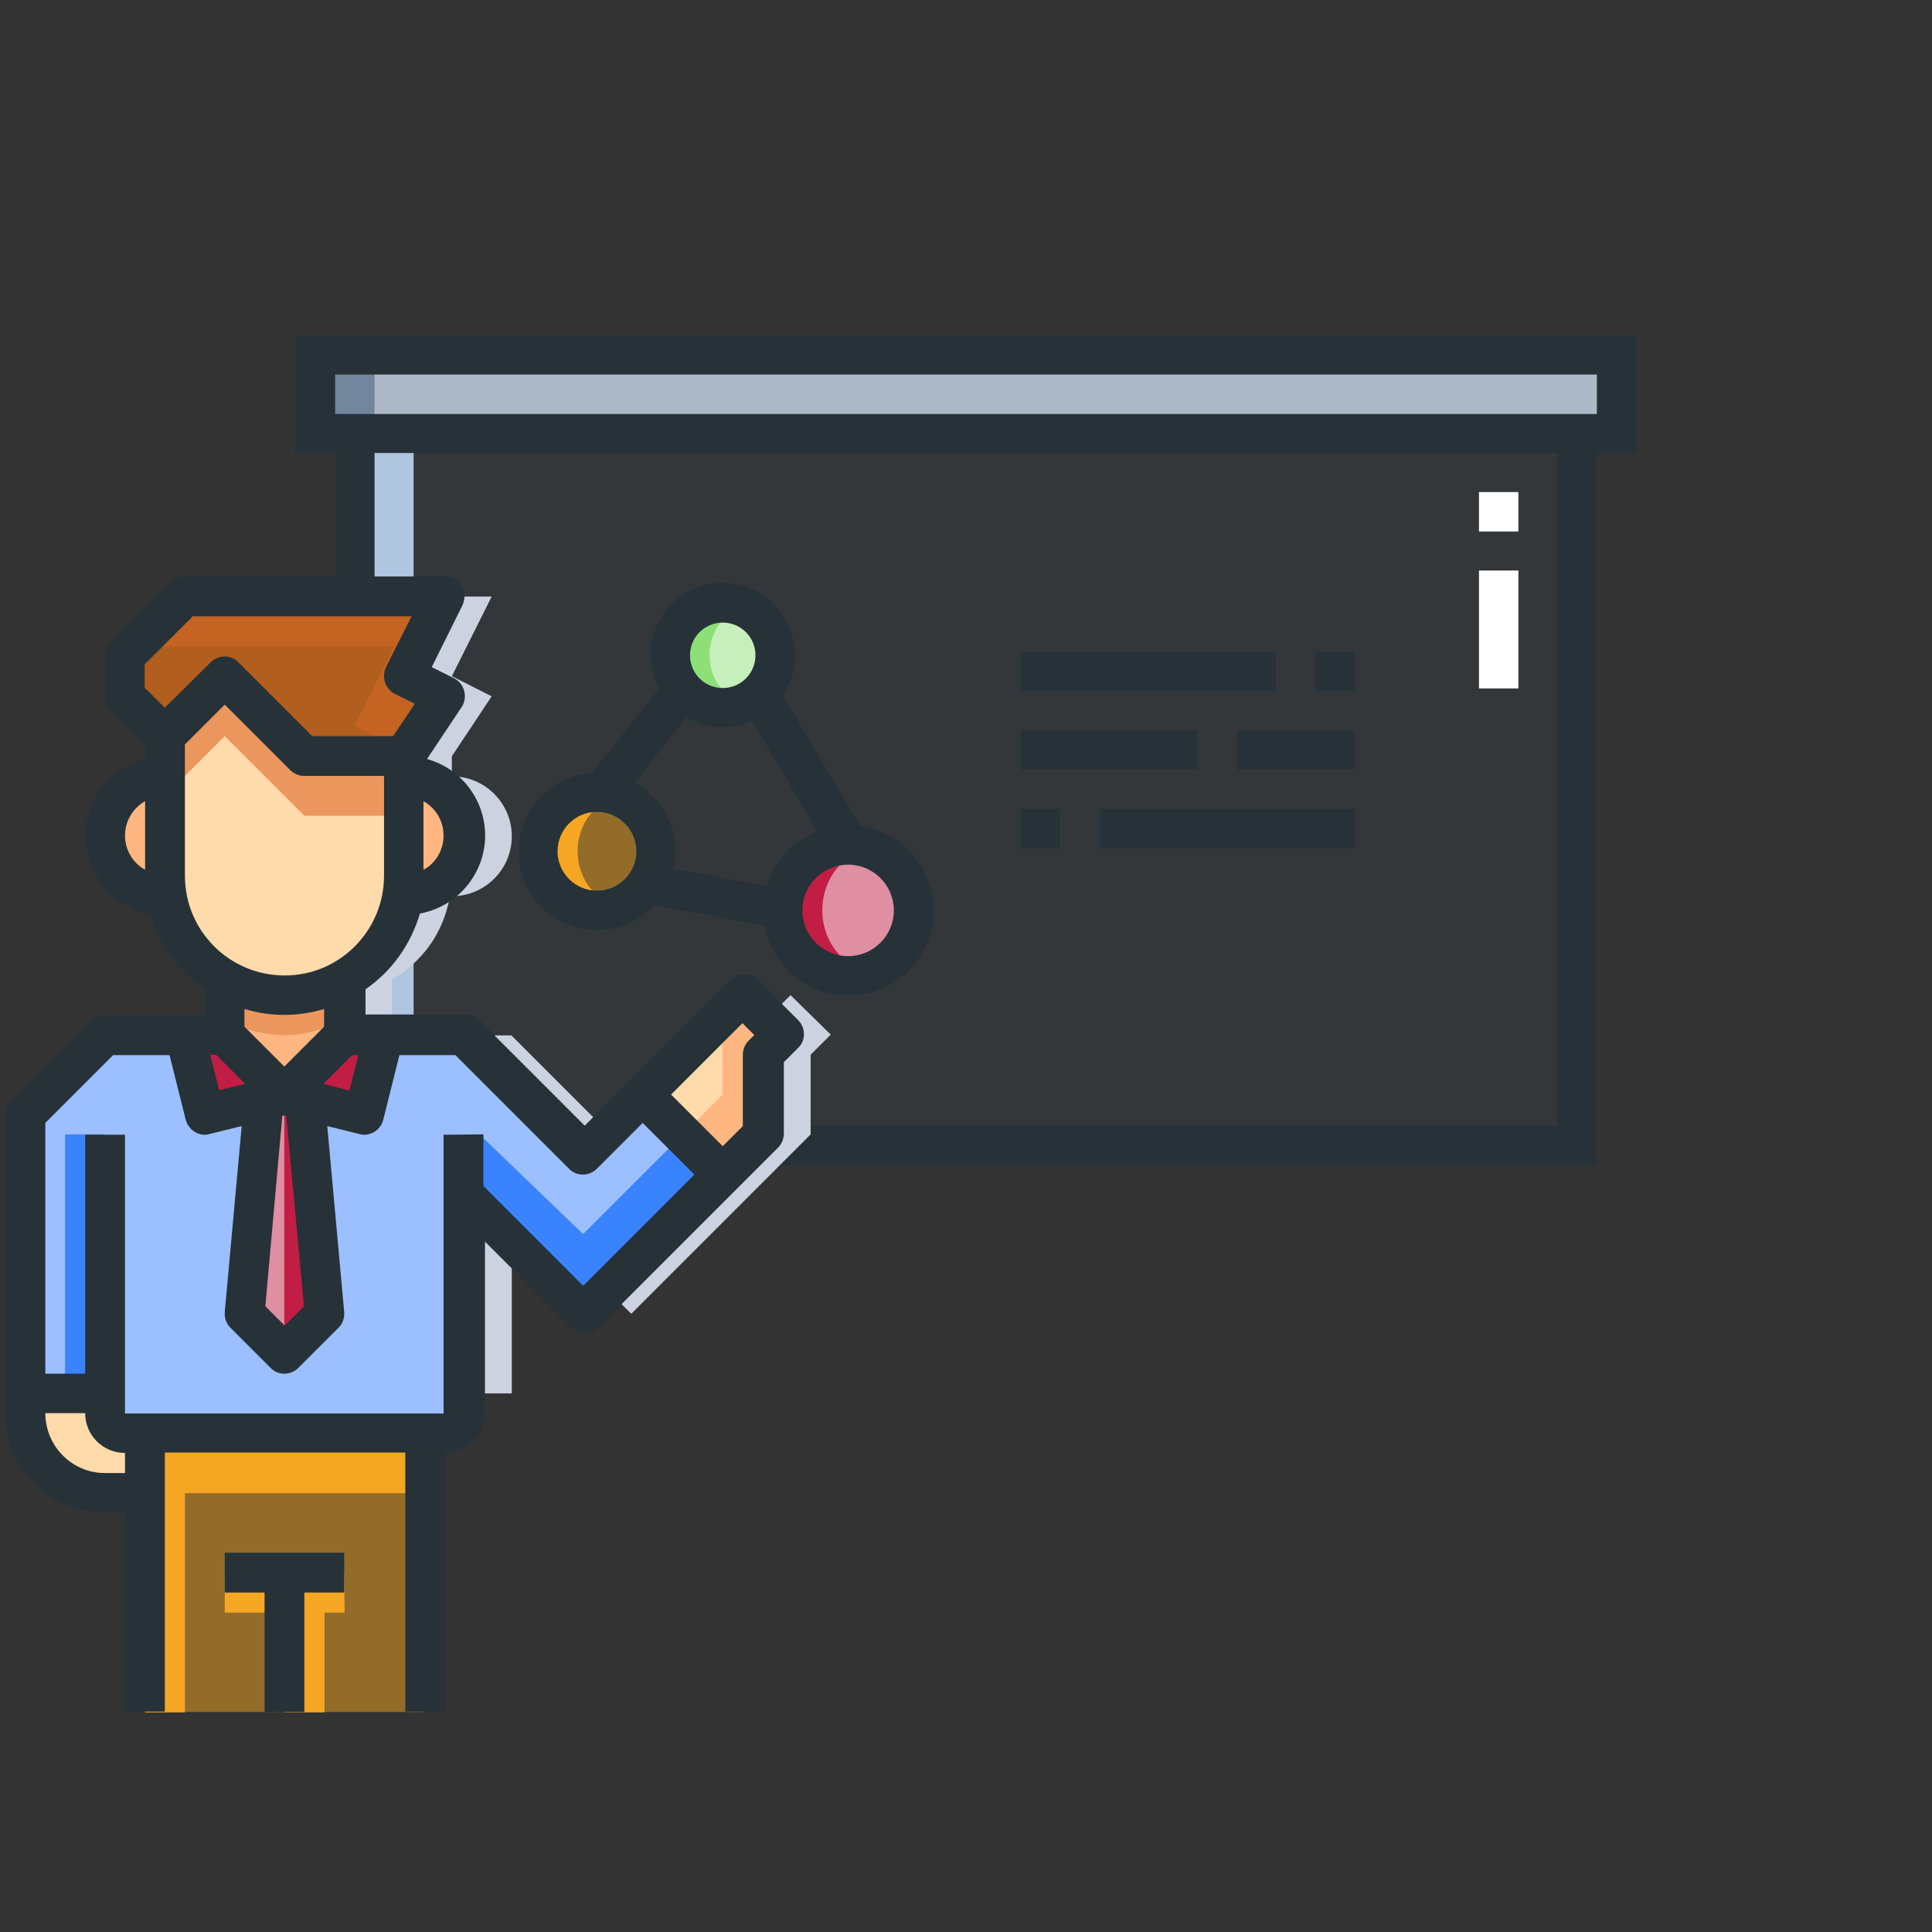 <?xml version="1.0" encoding="utf-8"?>
<!-- Generator: Adobe Illustrator 24.3.0, SVG Export Plug-In . SVG Version: 6.00 Build 0)  -->
<svg version="1.1" id="Layer_1" xmlns="http://www.w3.org/2000/svg" xmlns:xlink="http://www.w3.org/1999/xlink" x="0px" y="0px"
	 viewBox="0 0 490 490" style="enable-background:new 0 0 490 490;" xml:space="preserve">
<rect x="0" y="0" width="490" height="490" fill="#333333" stroke="none"/>
<style type="text/css">
	.st0{display:none;fill:#00EFD1;stroke:#000000;stroke-width:5;stroke-miterlimit:10;}
	.st1{fill-rule:evenodd;clip-rule:evenodd;fill:#ADB9C8;}
	.st2{opacity:0.5;fill-rule:evenodd;clip-rule:evenodd;fill:#F5A623;enable-background:new    ;}
	.st3{fill-rule:evenodd;clip-rule:evenodd;fill:#E08EA2;}
	.st4{fill-rule:evenodd;clip-rule:evenodd;fill:#C7EFBC;}
	.st5{opacity:0.1;fill-rule:evenodd;clip-rule:evenodd;fill:#3F5A7C;enable-background:new    ;}
	.st6{fill-rule:evenodd;clip-rule:evenodd;fill:#72869E;}
	.st7{fill-rule:evenodd;clip-rule:evenodd;fill:#B0C5E0;}
	.st8{fill-rule:evenodd;clip-rule:evenodd;fill:#F5A623;}
	.st9{fill-rule:evenodd;clip-rule:evenodd;fill:#8EDF78;}
	.st10{fill-rule:evenodd;clip-rule:evenodd;fill:#C21D44;}
	.st11{fill:#FFFFFF;}
	.st12{fill:#263238;}
	.st13{fill:#CDD2E1;}
	.st14{fill:#FFB680;}
	.st15{opacity:0.5;fill:#F5A623;enable-background:new    ;}
	.st16{fill:#F5A623;}
	.st17{fill:#B25E1E;}
	.st18{fill:#C46322;}
	.st19{fill:#E08EA2;}
	.st20{fill:#C21D44;}
	.st21{fill:#EB975D;}
	.st22{fill:#FFDAAA;}
	.st23{fill:#FEFCFF;}
	.st24{opacity:0.5;fill:#3A83FF;enable-background:new    ;}
	.st25{fill:#3A83FF;}
</style>
<path class="st0" d="M236.9,220.4c-2.9-4.6-9-6.1-13.6-3.2l-20.1,12.5v-18.5c-0.1-12.9-10.7-23.3-23.5-23.3c-3.4,0-23.6,0-26.8,0
	v95.6h26.4c0-7.1,0-67.9,0-75.8c0.1,0,0.5,0,0.5,0c2,0,3.8,1.6,3.8,3.6v36.2c0,7.8,8.6,12.4,15.1,8.4l35.1-21.8
	C238.4,231.2,239.8,225.1,236.9,220.4z"/>
<g>
	<g>
		<g>
			<path class="st1" d="M80,90h330v19.9H80V90z"/>
			<path class="st2" d="M151.4,230.9c5.2,0,9.9-2.7,12.5-6.8c1.5-2.3,2.4-5.1,2.4-8.1c0-8.3-6.7-14.9-14.9-14.9
				c-8.3,0-14.9,6.7-14.9,14.9C136.5,224.2,143.1,230.9,151.4,230.9L151.4,230.9z"/>
			<path class="st3" d="M215.1,247.5c9.2,0,16.6-7.4,16.6-16.6s-7.4-16.6-16.6-16.6c-9.1,0-16.4,7.3-16.6,16.3
				C198.3,239.9,205.9,247.5,215.1,247.5z"/>
			<ellipse class="st4" cx="183.2" cy="166.1" rx="13.3" ry="13.3"/>
			<path class="st5" d="M379.4,287.5v3H400V109.9H90v180.6h20.6 M269.9,290.5h59.8 M160.4,290.5h59.7 M215.1,214.3
				c9.2,0,16.6,7.4,16.6,16.6c0,9.2-7.4,16.6-16.6,16.6c-9.2,0-16.6-7.4-16.6-16.6S206,214.3,215.1,214.3z M183.3,179.4
				c-7.3,0-13.3-6-13.3-13.3s5.9-13.3,13.3-13.3c7.3,0,13.3,5.9,13.3,13.3C196.5,173.5,190.6,179.4,183.3,179.4z M166.3,216
				c0,8.2-6.7,14.9-14.9,14.9c-8.3,0-14.9-6.7-14.9-14.9s6.7-14.9,14.9-14.9C159.6,201,166.3,207.7,166.3,216z"/>
			<path class="st6" d="M80,90h15v19.9H80V90z"/>
			<path class="st7" d="M90,109.9h14.9v180.6H90V109.9z"/>
			<path class="st8" d="M156.4,230c-13.2-4.7-13.2-23.5,0-28.2c-9.6-3.4-19.9,3.7-19.9,14.1C136.5,226.3,146.8,233.4,156.4,230z"/>
			<path class="st9" d="M188.2,178.5c-11-4.5-11-20.2,0-24.6c-8.6-3.5-18.3,2.8-18.3,12.3C170,175.6,179.6,182,188.2,178.5z"/>
			<path class="st10" d="M220.1,246.7c-15.4-4.9-15.4-26.8,0-31.7c-10.5-3.3-21.4,4.4-21.6,15.5C198.3,242,209.4,250.1,220.1,246.7z
				"/>
		</g>
		<g>
			<path class="st11" d="M385.1,174.6h-10v-29.9h10V174.6z M385.1,134.8h-10v-10h10V134.8z"/>
		</g>
	</g>
	<g>
		<path class="st12" d="M395.6,285.5H95V114.9h300V254h10V114.9h10V85H124.8v10H405v10H85V95h329.8V85H75v29.9h10v180.6h310.6
			 M384.4,295.5H405v-49.8h-10v39.8h-10.6"/>
		<path class="st12" d="M131.5,216c0,11,8.9,19.9,19.9,19.9c5.7,0,10.9-2.4,14.6-6.3l28,5.2c1.8,10,10.6,17.7,21.2,17.7
			c11.9,0,21.6-9.7,21.6-21.6c0-10.9-8.1-19.9-18.6-21.4l-19.7-33.2c2-2.9,3.1-6.4,3.1-10.2c0-10.1-8.2-18.3-18.3-18.3
			S165,156,165,166.1c0,3.1,0.8,6,2.1,8.5L150.2,196C139.8,196.7,131.5,205.4,131.5,216L131.5,216z M151.4,225.9
			c-5.5,0-10-4.5-10-10s4.5-10,10-10s10,4.5,10,10S156.9,225.9,151.4,225.9z M194.4,224.7l-23.6-4.4c0.3-1.4,0.5-2.9,0.5-4.4
			c0-7.5-4.2-14-10.3-17.4l13.1-16.6c2.7,1.6,5.8,2.5,9.2,2.5c2.6,0,5.1-0.6,7.4-1.6l16.6,28C201.1,213.2,196.3,218.4,194.4,224.7
			L194.4,224.7z M226.7,230.9c0,6.4-5.2,11.6-11.6,11.6s-11.6-5.2-11.6-11.6c0-6.4,5.2-11.6,11.6-11.6S226.7,224.5,226.7,230.9
			L226.7,230.9z M183.3,157.9c4.6,0,8.3,3.7,8.3,8.3s-3.7,8.3-8.3,8.3s-8.3-3.7-8.3-8.3S178.7,157.9,183.3,157.9z"/>
		<path class="st12" d="M278.9,205.2h64.7v10h-64.7L278.9,205.2L278.9,205.2z"/>
		<path class="st12" d="M258.9,205.2h10v10h-10V205.2z"/>
		<path class="st12" d="M258.9,185.2h44.8v10h-44.8V185.2z"/>
		<path class="st12" d="M313.7,185.2h29.9v10h-29.9V185.2z"/>
		<path class="st12" d="M258.9,165.3h64.7v10h-64.7L258.9,165.3L258.9,165.3z"/>
		<path class="st12" d="M333.6,165.3h10v10h-10V165.3z"/>
	</g>
</g>
<g>
	<g id="_24-Coach">
		<path class="st13" d="M200.5,252.4l-5.1,5.1l-20.2,20.2L160,292.9l-30.3-30.3H99.4v-14.2c2.3-1.3,4.4-2.9,6.3-4.8
			c4.5-4.4,7.4-10.2,8.4-16.4l0.5,0.1c8.4,0,15.2-6.8,15.2-15.2s-6.8-15.2-15.2-15.2v-5.1l10.1-15.2l-10.1-5.1l10.1-20.2H64.1v93.3
			c1.6,1.4,3.2,2.6,5.1,3.7v14.2h-5.1v90.9h65.7v-50.5l30.3,30.3l35.4-35.4l10.1-10.1v-20.2l5.1-5.1L200.5,252.4z"/>
		<path class="st14" d="M87.3,248.3v14.2l-15.2,15.2L57,262.5v-14.2C66.3,253.7,77.9,253.7,87.3,248.3z"/>
		<path class="st15" d="M107.5,363.5H36.8v70.7h70.7V363.5z"/>
		<path class="st16" d="M87.3,398.9H57V409h15.2v25.3h10.1V409h5.1L87.3,398.9L87.3,398.9z"/>
		<path class="st16" d="M107.5,363.5H36.8v5.1v10.1v55.6h10.1v-55.6h60.6V363.5z"/>
		<path class="st17" d="M112.5,151.3l-10.1,20.2l10.1,5.1l-10.1,15.2H77.2L57,171.5l-15.2,15.2l-10.1-10.1v-10.1l15.2-15.2
			L112.5,151.3L112.5,151.3z"/>
		<path class="st18" d="M112.5,151.3H46.9l-12.6,12.6H100l-10.1,20.2l10.1,5.1l-1.7,2.5h4.2l10.1-15.2l-10.1-5.1L112.5,151.3z"/>
		<path class="st19" d="M77.3,278.9l5,54.3l-10.1,10.1L62,333.2l5-54.3l5.2-1.3L77.3,278.9z"/>
		<path class="st20" d="M57,262.5l15.2,15.2L67,279l-15.1,3.7l-5.1-20.2H57z"/>
		<path class="st20" d="M72.1,277.6l15.2-15.2h10.1l-5.1,20.2l-15.1-3.7L72.1,277.6z"/>
		<path class="st21" d="M72.1,252.4c-5.3,0-10.6-1.4-15.2-4.1v10.1c9.4,5.5,20.9,5.5,30.3,0v-10.1C82.7,251,77.4,252.4,72.1,252.4z"
			/>
		<path class="st14" d="M41.8,196.8v25.3c0,1.7,0.1,3.4,0.5,5l-0.5,0.1c-8.4,0-15.2-6.8-15.2-15.2S33.4,196.8,41.8,196.8z"/>
		<path class="st14" d="M117.6,211.9c0,8.4-6.8,15.2-15.2,15.2l-0.5-0.1c0.3-1.6,0.5-3.3,0.5-5v-25.3
			C110.8,196.8,117.6,203.6,117.6,211.9z"/>
		<path class="st22" d="M87.3,248.3c-9.4,5.5-20.9,5.5-30.3,0c-7.8-4.5-13.3-12.3-14.7-21.2c-0.3-1.6-0.5-3.3-0.5-5v-35.4L57,171.5
			l20.2,20.2h25.3V222c0,1.7-0.1,3.4-0.5,5c-1,6.2-3.9,12-8.4,16.4C91.7,245.4,89.6,247,87.3,248.3L87.3,248.3z"/>
		<path class="st21" d="M77.2,191.7L57,171.5l-15.2,15.2v10.1v5.1L57,186.7l20.2,20.2h25.3v-10.1v-5.1L77.2,191.7L77.2,191.7z"/>
		<path class="st22" d="M31.7,363.5h5.1v15.2H26.6c-11.2,0-20.2-9-20.2-20.2v-5.1h20.2v5.1C26.6,361.3,28.9,363.5,31.7,363.5z"/>
		<path class="st22" d="M198.4,262.5l-5.1,5.1v20.2l-10.1,10.1L163,277.7l25.3-25.3L198.4,262.5z"/>
		<path class="st14" d="M188.3,252.4l-5.1,5.1v20.2l-10.1,10.1l10.1,10.1l10.1-10.1v-20.2l5.1-5.1L188.3,252.4z"/>
		<path class="st23" d="M26.6,353.4H6.4v-70.7l20.2-20.2h20.2l5.1,20.2L67,279l-5,54.3l10.1,10.1l10.1-10.1l-5-54.3l15.1,3.7
			l5.1-20.2h20.2l30.3,30.3l15.2-15.2l20.2,20.2l-35.4,35.4l-30.3-30.3v55.6c0,2.8-2.3,5.1-5.1,5.1H31.7c-2.8,0-5.1-2.3-5.1-5.1
			V353.4z"/>
		<path class="st24" d="M26.6,353.4H6.4v-70.7l20.2-20.2h20.2l5.1,20.2L67,279l-5,54.3l10.1,10.1l10.1-10.1l-5-54.3l15.1,3.7
			l5.1-20.2h20.2l30.3,30.3l15.2-15.2l20.2,20.2l-35.4,35.4l-30.3-30.3v55.6c0,2.8-2.3,5.1-5.1,5.1H31.7c-2.8,0-5.1-2.3-5.1-5.1
			V353.4z"/>
		<path class="st25" d="M147.9,333.2l-30.3-30.3l4-15.2l26.3,25.3l25.3-25.3l10.1,10.1L147.9,333.2z"/>
		<path class="st25" d="M26.6,287.7H16.5v65.7h10.1V287.7z"/>
		<path class="st20" d="M77.3,278.9l-5.2-1.3v65.7l10.1-10.1L77.3,278.9z"/>
		<path class="st12" d="M2.9,279.1l20.2-20.2c0.9-0.9,2.2-1.5,3.6-1.5H52V251c-6.7-4.7-11.5-11.4-13.8-19.2
			c-10.9-2-18.2-12.5-16.2-23.4c1.4-7.8,7.2-14,14.8-15.9v-3.7l-8.6-8.6c-0.9-0.9-1.5-2.2-1.5-3.6v-10.1c0-1.3,0.5-2.6,1.5-3.6
			l15.2-15.2c0.9-0.9,2.2-1.5,3.6-1.5h65.7c2.8,0,5.1,2.2,5.1,5c0,0.8-0.2,1.6-0.5,2.3l-7.8,15.7l5.6,2.8c2.5,1.2,3.5,4.3,2.3,6.8
			c-0.1,0.2-0.2,0.4-0.3,0.5l-8.8,13.2c10.7,3,17,14.1,14,24.8c-2.1,7.4-8.2,13-15.8,14.4c-2.3,7.8-7.1,14.6-13.8,19.2v6.4H118
			c1.3,0,2.6,0.5,3.6,1.5l26.7,26.7l11.6-11.6l25.3-25.3c2-2,5.2-2,7.1,0l10.1,10.1c2,2,2,5.2,0,7.1l-3.6,3.6v18.1
			c0,1.3-0.5,2.6-1.5,3.6l-10.1,10.1l-35.4,35.4c-2,2-5.2,2-7.1,0L123,314.9v43.4c0,5.6-4.5,10.1-10.1,10.1v65.7h-10.1v-65.7h-61
			v65.7H31.7v-50.5h-5.1c-13.9,0-25.2-11.3-25.3-25.3v-75.8C1.4,281.3,1.9,280.1,2.9,279.1L2.9,279.1z M67.3,331.3l4.9,4.9l4.9-4.9
			L72.6,283l-0.5-0.1l-0.5,0.1L67.3,331.3z M89.4,267.5l-7.4,7.4l6.6,1.7l2.3-9h-1.5V267.5z M62.2,274.9l-7.4-7.4h-1.5l2.3,9
			L62.2,274.9z M31.7,211.9c0,3.6,1.9,6.9,5.1,8.7v-17.4C33.6,205,31.7,208.4,31.7,211.9z M112.5,211.9c0-3.6-1.9-6.9-5.1-8.7v17.4
			C110.6,218.9,112.5,215.5,112.5,211.9z M105.2,178.5l-5-2.5c-2.5-1.2-3.5-4.3-2.3-6.8l0,0l6.5-12.9H48.9l-12.2,12.2v5.9l5.1,5.1
			L53.4,168c2-2,5.2-2,7.1,0l18.7,18.7h20.5L105.2,178.5z M97.4,222.1v-25.3H77.2c-1.3,0-2.6-0.5-3.6-1.5L57,178.7l-10.1,10.1v33.3
			c0,14,11.3,25.3,25.3,25.3S97.4,236,97.4,222.1z M72.1,257.4c-3.4,0-6.8-0.5-10.1-1.5v4.5l10.1,10.1l10.1-10.1v-4.5
			C78.9,256.9,75.5,257.4,72.1,257.4z M191.3,262.5l-3-3l-18.1,18.1l13.1,13.1l5.1-5.1v-18.1c0-1.3,0.5-2.6,1.5-3.6L191.3,262.5z
			 M122.6,287.7v13.1l25.3,25.3l28.2-28.2L163,284.8l-11.6,11.6c-2,2-5.2,2-7.1,0l-28.8-28.8h-14.2L97.2,284
			c-0.6,2.3-2.6,3.8-4.9,3.8c-0.4,0-0.8-0.1-1.2-0.2l-8.1-2l4.3,47.2c0.1,1.5-0.4,3-1.5,4l-10.1,10.1c-2,2-5.2,2-7.1,0l-10.1-10.1
			c-1.1-1.1-1.6-2.5-1.5-4l4.3-47.2l-8.1,2c-0.4,0.1-0.8,0.2-1.2,0.2c-2.3,0-4.3-1.6-4.9-3.8L43,267.6H28.7l-17.2,17.2v63.6h10.1
			v-60.6h10.1v70.7h80.8v-70.7L122.6,287.7z M26.6,373.6h5.1v-5.1c-5.6,0-10.1-4.5-10.1-10.1H11.5C11.5,366.8,18.3,373.6,26.6,373.6
			z"/>
		<path class="st12" d="M87.3,403.9H77.2v30.3H67.1v-30.3H57v-10.1h30.3V403.9z"/>
	</g>
</g>
</svg>
